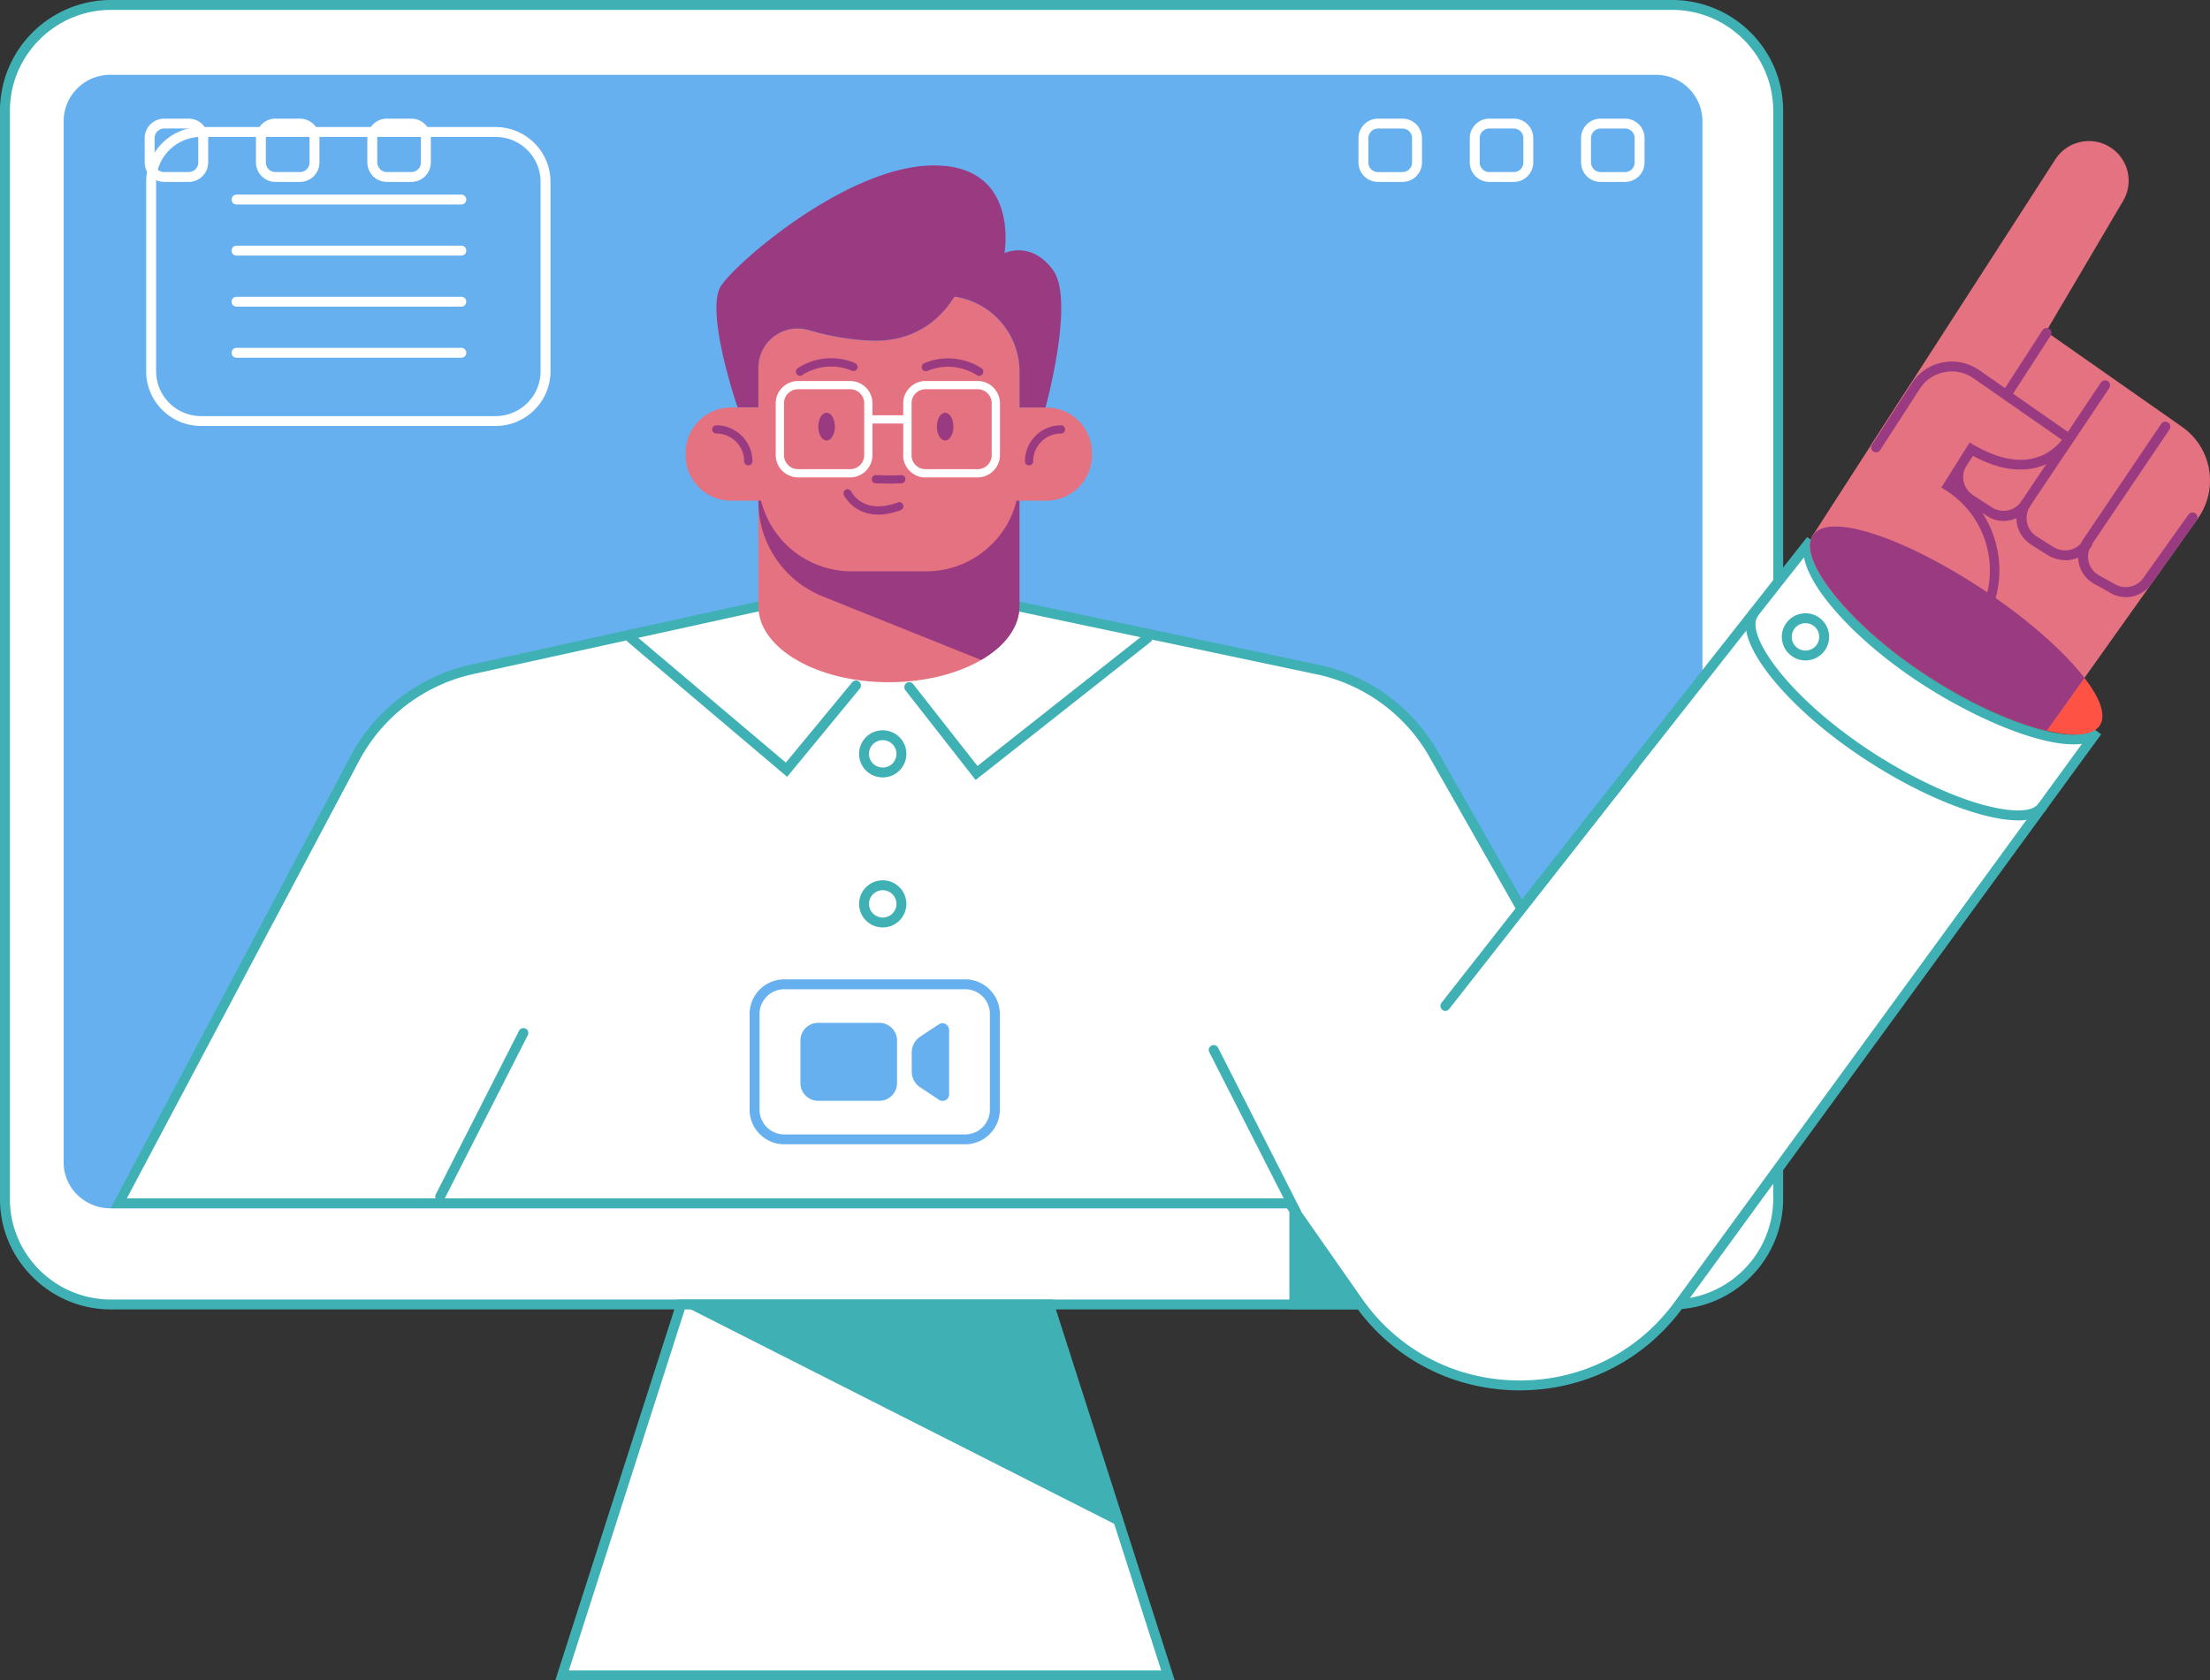 <svg xmlns="http://www.w3.org/2000/svg" xmlns:xlink="http://www.w3.org/1999/xlink" width="284" height="216" fill="none" xmlns:v="https://vecta.io/nano"><rect width="100%" height="100%" fill="#333333" stroke="none"/><g clip-path="url(#A)"><path d="M14.28 167.68h200.585c7.544 0 13.643-6.08 13.643-13.6V14.234c0-7.52-6.1-13.6-13.643-13.6H14.28C6.737.635.638 6.714.638 14.234V154.06c-.02 7.52 6.1 13.62 13.643 13.62z" fill="#fff"/><path d="M14.28 168.317h200.586c7.884 0 14.28-6.376 14.28-14.234V14.235c0-7.86-6.396-14.235-14.28-14.235H14.28C6.397 0 0 6.376 0 14.235V154.06c-.02 3.792 1.466 7.372 4.165 10.062a14.16 14.16 0 0 0 10.115 4.194zM214.866 1.27c7.16 0 13.005 5.825 13.005 12.964v139.848c0 7.138-5.844 12.963-13.005 12.963H14.28c-3.485 0-6.758-1.355-9.223-3.813-2.444-2.457-3.804-5.72-3.783-9.172V14.235C1.275 7.096 7.12 1.27 14.28 1.27h200.586z" fill="#3fb1b5"/><g fill="#66b0f0"><path d="M14.153 154.68h198.65a5.33 5.33 0 0 0 5.334-5.317V15.573a5.33 5.33 0 0 0-5.334-5.317H14.153a5.33 5.33 0 0 0-5.334 5.317V149.34c-.02 2.944 2.38 5.338 5.334 5.338z"/><path d="M14.153 155.313h198.65a5.97 5.97 0 0 0 5.972-5.952V15.572a5.97 5.97 0 0 0-5.972-5.952H14.153c-3.294 0-5.97 2.67-5.97 5.952v133.77a5.81 5.81 0 0 0 1.721 4.215c1.148 1.123 2.635 1.758 4.25 1.758zM212.804 10.9c2.593 0 4.697 2.097 4.697 4.68v133.79c0 2.584-2.104 4.68-4.697 4.68H14.153c-1.254 0-2.444-.487-3.336-1.376s-1.36-2.055-1.36-3.305V15.572c0-2.584 2.104-4.68 4.696-4.68h198.65z"/></g><g fill="#fff"><path d="M205.685 23.386h3.145a2.51 2.51 0 0 0 2.508-2.5V17.75a2.51 2.51 0 0 0-2.508-2.499h-3.145a2.51 2.51 0 0 0-2.507 2.499v3.135c.02 1.398 1.126 2.5 2.507 2.5zm3.145-6.863a1.23 1.23 0 0 1 1.233 1.23v3.135c0 .678-.553 1.23-1.233 1.23h-3.145c-.68 0-1.2-.55-1.232-1.25v-3.114a1.23 1.23 0 0 1 1.232-1.229h3.145zm-17.446 6.863h3.145a2.51 2.51 0 0 0 2.507-2.5V17.75a2.51 2.51 0 0 0-2.507-2.499h-3.145a2.51 2.51 0 0 0-2.508 2.499v3.135a2.51 2.51 0 0 0 2.508 2.5zm3.145-6.863a1.23 1.23 0 0 1 1.232 1.229v3.135a1.23 1.23 0 0 1-1.232 1.229h-3.145a1.23 1.23 0 0 1-1.233-1.23V17.75c0-.678.553-1.23 1.233-1.23h3.145zm-17.447 6.863h3.145a2.51 2.51 0 0 0 2.508-2.5V17.75a2.51 2.51 0 0 0-2.508-2.499h-3.145a2.51 2.51 0 0 0-2.508 2.499v3.135a2.51 2.51 0 0 0 2.508 2.5zm3.145-6.863a1.23 1.23 0 0 1 1.233 1.23v3.135c0 .678-.553 1.23-1.233 1.23h-3.145c-.7 0-1.233-.53-1.233-1.23v-3.135c0-.678.553-1.23 1.233-1.23h3.145zM49.712 23.386h3.145a2.51 2.51 0 0 0 2.508-2.5V17.75a2.51 2.51 0 0 0-2.508-2.499h-3.145a2.51 2.51 0 0 0-2.507 2.499v3.135c.02 1.398 1.126 2.5 2.507 2.5zm3.145-6.863a1.23 1.23 0 0 1 1.233 1.229v3.135a1.23 1.23 0 0 1-1.233 1.229h-3.145c-.68 0-1.2-.55-1.232-1.25v-3.114a1.23 1.23 0 0 1 1.232-1.229h3.145zM35.4 23.386h3.145a2.51 2.51 0 0 0 2.508-2.5V17.75a2.51 2.51 0 0 0-2.508-2.499H35.4a2.51 2.51 0 0 0-2.508 2.499v3.135a2.51 2.51 0 0 0 2.508 2.5zm3.145-6.863a1.23 1.23 0 0 1 1.233 1.229v3.135a1.23 1.23 0 0 1-1.233 1.229H35.4a1.23 1.23 0 0 1-1.233-1.229v-3.135a1.23 1.23 0 0 1 1.233-1.229h3.145zM21.1 23.386h3.145a2.51 2.51 0 0 0 2.508-2.5V17.75a2.51 2.51 0 0 0-2.508-2.499H21.1a2.51 2.51 0 0 0-2.508 2.499v3.135a2.51 2.51 0 0 0 2.508 2.5zm3.145-6.863a1.23 1.23 0 0 1 1.233 1.229v3.135a1.23 1.23 0 0 1-1.233 1.229H21.1c-.7 0-1.232-.53-1.232-1.23V17.75a1.23 1.23 0 0 1 1.232-1.229h3.145zM72.23 215.366h77.862l-15.28-47.682H87.53l-15.3 47.682z"/></g><g fill="#3fb1b5"><path d="M71.36 216h79.605l-15.683-48.953H87.064L71.36 216zm77.862-1.27h-76.12L88 168.318h46.348l14.875 46.41z"/><path d="M143.973 196.28l-9.16-28.596H87.53l56.442 28.596z"/></g><g fill="#fff"><path d="M25.84 54.757h37.847c3.89 0 7.055-3.156 7.055-7.033v-24.36c0-3.876-3.166-7.033-7.055-7.033H25.84c-3.89 0-7.055 3.156-7.055 7.033v24.36c0 3.877 3.166 7.033 7.055 7.033zm37.847-37.154c3.188 0 5.78 2.584 5.78 5.762v24.36c0 3.177-2.593 5.762-5.78 5.762H25.84a5.78 5.78 0 0 1-5.78-5.762v-24.36a5.78 5.78 0 0 1 5.78-5.762h37.847z"/><use xlink:href="#B"/><path d="M30.4 32.853h28.88c.36 0 .638-.275.638-.636s-.276-.636-.638-.636H30.4c-.36 0-.638.275-.638.636s.276.636.638.636zm0 6.567h28.88c.36 0 .638-.275.638-.636s-.276-.636-.638-.636H30.4c-.36 0-.638.275-.638.636s.276.636.638.636zm0 6.566h28.88c.36 0 .638-.275.638-.636s-.276-.636-.638-.636H30.4c-.36 0-.638.275-.638.636s.276.636.638.636zM15.26 154.678h150.433l8.82 12.604c9.967 14.235 31.026 14.447 41.27.403l53.722-73.652c-2.253 2.796-12.56-.318-22.377-6.757-9.967-6.545-16.406-14.785-14.387-17.836l-37.252 47.322-11.412-20.08c-3.124-5.317-8.3-9.13-14.344-10.528l-38.825-8.198h-33.47l-36.9 8.113a22.61 22.61 0 0 0-14.939 11.417l-30.35 57.192z"/></g><g fill="#3fb1b5"><path d="M195.294 178.72c8.394 0 16.044-3.877 20.996-10.676l53.72-73.652-1.02-.763c-1.806 2.224-11.4-.233-21.527-6.884-4.717-3.093-8.82-6.672-11.54-10.104-2.465-3.093-3.463-5.656-2.656-6.863l-1.04-.74-36.658 46.58-10.944-19.255a23.21 23.21 0 0 0-14.748-10.824l-38.9-8.22H97.37l-.064.02-36.89 8.113c-6.588 1.504-12.198 5.783-15.364 11.735l-30.835 58.125h151.156L174 167.642c4.866 6.948 12.538 10.994 21.06 11.08h.234zm72.252-83.1l-52.298 71.682c-4.76 6.525-12.112 10.232-20.21 10.147s-15.385-3.92-20.018-10.528l-9-12.88H16.3l29.857-56.26a21.95 21.95 0 0 1 14.514-11.1l36.827-8.092h33.343l38.76 8.176c5.823 1.356 10.902 5.084 13.92 10.23l11.88 20.907 36.424-46.262c.297 1.59 1.34 3.58 3.124 5.804 2.805 3.516 7.013 7.202 11.836 10.358 6.737 4.406 14.833 7.88 19.657 7.88.383 0 .765-.02 1.105-.064z"/><path d="M56.55 154.445a.67.67 0 0 0 .574-.339l10.7-21.035c.15-.317.043-.7-.276-.847s-.7-.042-.85.276l-10.7 21.034c-.15.318-.043.7.276.847a.58.58 0 0 0 .276.064zm109.992 1.97a.74.74 0 0 0 .298-.063c.32-.15.446-.55.276-.848l-10.583-20.822a.62.62 0 0 0-.85-.276c-.32.15-.446.55-.276.848L166 156.075a.61.61 0 0 0 .552.339zm19.2-26.477c.2 0 .382-.085.5-.254l24.247-30.905a.65.65 0 0 0-.106-.9.64.64 0 0 0-.893.106L185.243 128.9a.65.65 0 0 0 .106.9c.107.106.255.148.383.148zM101.154 99.86l9.33-11.333a.63.63 0 0 0-.085-.9.62.62 0 0 0-.893.085l-8.52 10.316L81.5 81.548c-.276-.233-.68-.2-.892.064-.234.275-.2.678.064.9l20.486 17.35zm24.226.4l22.462-17.73c.276-.212.318-.614.106-.9a.64.64 0 0 0-.893-.106L125.613 98.46l-8.266-10.528a.64.64 0 0 0-.893-.106c-.276.212-.318.614-.106.9l9.032 11.545zm133.9 5.2c2.018 0 3.08-.614 3.612-1.292.213-.275.17-.678-.106-.9a.64.64 0 0 0-.893.106c-.892 1.122-3.803 1.06-7.777-.128-4.23-1.27-9.33-3.77-13.962-6.842-4.74-3.135-8.862-6.757-11.603-10.23-2.486-3.135-3.485-5.72-2.677-6.948.2-.296.106-.678-.192-.9-.297-.2-.68-.106-.892.2-1.148 1.758-.17 4.745 2.74 8.43 2.826 3.56 7.055 7.287 11.9 10.485 4.803 3.178 9.882 5.677 14.302 7.012 2.4.72 4.208.995 5.547.995zm-27.264-20.566c1.678 0 3.038-1.356 3.038-3.03s-1.36-3.03-3.038-3.03-3.04 1.356-3.04 3.03 1.36 3.03 3.04 3.03zm0-4.787c.977 0 1.763.784 1.763 1.758s-.786 1.758-1.763 1.758-1.764-.784-1.764-1.758.786-1.758 1.764-1.758zm-118.58 19.826c1.68 0 3.04-1.356 3.04-3.03s-1.36-3.03-3.04-3.03-3.04 1.356-3.04 3.03 1.36 3.03 3.04 3.03zm0-4.787c.977 0 1.764.784 1.764 1.758s-.787 1.758-1.764 1.758-1.764-.784-1.764-1.758.786-1.758 1.764-1.758z"/><path d="M113.437 119.218c1.68 0 3.04-1.355 3.04-3.03s-1.36-3.03-3.04-3.03-3.04 1.356-3.04 3.03 1.36 3.03 3.04 3.03zm0-4.787c.977 0 1.764.784 1.764 1.758s-.787 1.758-1.764 1.758-1.764-.783-1.764-1.758.786-1.758 1.764-1.758zm61.84 53.867l-9.584-13.62v13.62h9.584z"/></g><path d="M247.358 86.64c9.818 6.44 20.125 9.553 22.377 6.757.043-.042.064-.085.106-.148.468-.7.425-1.652 0-2.817-1.466-3.834-7.522-9.765-15.215-14.807-6.12-4.025-12.155-6.82-16.342-7.69-2.422-.487-4.23-.34-5.1.593l-.213.254c-1.997 3.05 4.42 11.312 14.387 17.857z" fill="#fe5244"/><path d="M247.36 86.638c5.59 3.665 11.347 6.27 15.683 7.287l19.402-27.283c2.698-3.813 1.806-9.087-2.04-11.778L262.935 42.62l9.903-16.798c1.445-2.436.616-5.592-1.85-7.01-.807-.466-1.678-.678-2.55-.678-1.678 0-3.336.826-4.314 2.35l-31.174 48.34c-1.977 3.008 4.44 11.27 14.408 17.815z" fill="#e57281"/><g fill="#9a3b82"><path d="M257.452 66.96a3.67 3.67 0 0 0 .829-.085 3.95 3.95 0 0 0 2.55-1.737l10.222-15.25c.19-.297.106-.678-.17-.9a.67.67 0 0 0-.893.169L259.77 64.42a2.73 2.73 0 0 1-1.743 1.186c-.722.148-1.466 0-2.082-.402l-2.402-1.568c-1.275-.826-1.636-2.52-.828-3.792L263.53 43.13a.62.62 0 0 0-.191-.868c-.298-.19-.68-.106-.87.19L251.65 59.166c-1.2 1.864-.638 4.343 1.21 5.53l2.402 1.567c.637.466 1.402.7 2.188.7z"/><path d="M265.38 72.024c1.318 0 2.614-.636 3.4-1.8.19-.297.106-.678-.19-.9-.298-.19-.68-.106-.893.19a2.79 2.79 0 0 1-3.803.805l-2.19-1.377a2.74 2.74 0 0 1-1.212-1.758c-.148-.74-.02-1.483.383-2.097.19-.297.106-.678-.19-.9-.298-.19-.68-.106-.893.19a4.01 4.01 0 0 0-.574 3.071c.234 1.06.872 1.97 1.785 2.563l2.19 1.377c.68.402 1.445.614 2.19.614z"/><path d="M273.157 76.767a4.03 4.03 0 0 0 3.315-1.716l5.8-8.155c.213-.297.128-.678-.148-.9s-.68-.127-.893.148l-5.8 8.155c-.872 1.207-2.508 1.525-3.74.74l-.043-.02-2.02-1.123c-.637-.402-1.062-1.017-1.232-1.737-.17-.74-.022-1.483.382-2.118l10.01-14.828c.192-.297.128-.678-.17-.9-.297-.19-.68-.127-.892.17l-10.01 14.828c-.617.932-.808 2.033-.574 3.093s.87 1.97 1.806 2.542l.02.02 2.02 1.123c.702.466 1.445.657 2.168.657z"/></g><path d="M240.388 57.3l5.08-7.86c1.68-2.605 5.185-3.326 7.757-1.59l12.6 8.516s-3.655 6.545-12.538 1.356l-2.975 4.724c6.078 3.834 7.82 11.905 3.868 17.9L240.388 57.3z" fill="#e57281"/><g fill="#9a3b82"><path d="M254.18 80.983c.212 0 .404-.106.53-.296 1.998-3.05 2.7-6.694 1.913-10.253a13.38 13.38 0 0 0-5.44-8.176l2.316-3.686c3.06 1.673 5.844 2.16 8.31 1.504 3.124-.847 4.526-3.305 4.6-3.39l.276-.508-12.4-8.642c-1.403-.932-3.06-1.27-4.696-.932s-3.04 1.292-3.953 2.71l-5.08 7.86a.62.62 0 0 0 .191.868c.298.19.68.106.872-.19l5.078-7.86a4.78 4.78 0 0 1 3.146-2.139c1.296-.275 2.635 0 3.718.74l11.412 7.944c-.5.657-1.658 1.843-3.485 2.33-2.253.614-4.888.042-7.842-1.673l-.53-.318-3.634 5.783.532.34c2.783 1.758 4.717 4.512 5.418 7.732a12.03 12.03 0 0 1-1.742 9.278c-.19.297-.106.678.19.9.085.042.19.085.32.085z"/><path d="M247.36 86.637c5.59 3.665 11.347 6.27 15.683 7.287l4.823-6.78c-2.698-3.516-7.522-7.753-13.24-11.502-6.12-4.025-12.155-6.82-16.34-7.69-2.423-.487-4.23-.34-5.1.593l-.212.254c-.02.042-.043.064-.064.106-.02.02-.02.042-.042.085s-.043.064-.064.106c-1.445 3.24 4.91 11.184 14.557 17.54z"/></g><path d="M97.457 59.31v18.62c0 5.402 7.522 9.765 16.766 9.765 9.266 0 16.767-4.364 16.767-9.765V59.31H97.457z" fill="#e57281"/><path d="M126.08 84.836c3.04-1.758 4.93-4.215 4.93-6.906V59.31H97.456v5.17c0 5.36 3.273 10.168 8.246 12.18l20.38 8.177z" fill="#9a3b82"/><path d="M88.106 58.212v.318c0 3.22 2.614 5.825 5.844 5.825h3.846a12.01 12.01 0 0 0 11.667 9.087h9.52c5.632 0 10.37-3.855 11.646-9.087h3.846c3.23 0 5.844-2.606 5.844-5.825v-.318c0-3.22-2.614-5.825-5.844-5.825H131V47.8c0-4.914-3.634-8.98-8.373-9.66-1.04 1.737-4.186 5.89-10.604 5.656-3.017-.106-5.823-.678-8.14-1.356-2.784-.805-5.567.9-6.27 3.538-.106.593-.17 1.186-.17 1.8v4.597H93.95c-3.21 0-5.844 2.627-5.844 5.846z" fill="#e57281"/><g fill="#9a3b82"><path d="M94.78 52.365h2.678V47.26c0-.445.064-.9.17-1.292.7-2.648 3.486-4.343 6.27-3.538 2.317.678 5.1 1.25 8.14 1.356 6.418.233 9.563-3.92 10.605-5.656 4.738.678 8.372 4.745 8.372 9.66v4.597h3.337s3.825-13.8.956-17.687c-2.826-3.834-6.227-2.16-6.227-2.16s2.04-11.48-9.35-11.27c-11.37.212-26.16 13.366-27.243 15.78-1.7 3.707 2.295 15.315 2.295 15.315zm1.38 7.455c.297 0 .53-.233.53-.53 0-2.542-2.083-4.618-4.633-4.618-.297 0-.53.233-.53.53s.234.53.53.53a3.56 3.56 0 0 1 3.57 3.559c0 .297.234.53.53.53zm36.084 0c.297 0 .53-.233.53-.53a3.56 3.56 0 0 1 3.57-3.559c.298 0 .53-.233.53-.53s-.233-.53-.53-.53c-2.55 0-4.632 2.076-4.632 4.618 0 .297.233.53.53.53zM102.8 48.317c.107 0 .213-.042.32-.106.106-.085 2.848-2.012 6.354-.55.276.106.574-.02.7-.297.107-.275-.02-.572-.297-.7-4.08-1.673-7.247.572-7.374.678-.234.17-.298.508-.106.74.085.148.233.233.403.233zm23.037-.002c.17 0 .32-.085.425-.212.17-.233.128-.572-.106-.74-.128-.106-3.315-2.35-7.374-.678a.54.54 0 0 0-.298.699c.107.275.425.403.702.297 3.527-1.462 6.3.53 6.354.55.085.042.2.085.297.085zm-12.963 17.837c.83 0 1.785-.17 2.87-.572.276-.106.425-.403.32-.678s-.404-.424-.68-.318c-4.463 1.652-5.93-1.27-5.993-1.398-.128-.254-.446-.38-.7-.254s-.383.445-.255.7c.02.042 1.232 2.52 4.44 2.52zm1.51-3.982l1.466-.042c.298-.02.5-.275.5-.572s-.276-.508-.574-.487c-1.253.085-3.187 0-3.2 0-.297-.02-.53.212-.552.508s.212.53.5.55l1.87.042zm-8.16-5.55c-.587 0-1.063-.797-1.063-1.78s.476-1.78 1.063-1.78 1.062.797 1.062 1.78-.476 1.78-1.062 1.78zm15.237 0c-.587 0-1.062-.797-1.062-1.78s.475-1.78 1.062-1.78 1.063.797 1.063 1.78-.476 1.78-1.063 1.78z"/></g><g fill="#fff"><path d="M118.94 61.366h6.694a2.88 2.88 0 0 0 2.869-2.86v-6.672a2.88 2.88 0 0 0-2.869-2.86h-6.694c-1.572 0-2.87 1.292-2.87 2.86v6.672c-.02.74.277 1.462.808 2 .552.572 1.275.868 2.06.868zm6.694-11.333a1.8 1.8 0 0 1 1.806 1.801v6.672a1.8 1.8 0 0 1-1.806 1.8h-6.694a1.77 1.77 0 0 1-1.296-.551c-.34-.34-.5-.784-.5-1.25v-6.672a1.8 1.8 0 0 1 1.806-1.801h6.694zm-23.077 11.333h6.694a2.88 2.88 0 0 0 2.869-2.86v-6.672a2.88 2.88 0 0 0-2.869-2.86h-6.694c-1.572 0-2.87 1.292-2.87 2.86v6.672c0 1.568 1.297 2.86 2.87 2.86zm6.694-11.333a1.8 1.8 0 0 1 1.806 1.801v6.672a1.8 1.8 0 0 1-1.806 1.8h-6.694a1.8 1.8 0 0 1-1.806-1.8v-6.672a1.8 1.8 0 0 1 1.806-1.801h6.694z"/><path d="M111.588 53.38h4.994v1.06h-4.994v-1.06z"/></g><g fill="#66b0f0"><path d="M124.02 147.092h-23.227c-2.465 0-4.462-2-4.462-4.448v-12.307c0-2.457 1.998-4.448 4.462-4.448h23.227c2.465 0 4.463 2 4.463 4.448v12.307c0 2.457-1.998 4.448-4.463 4.448zm-23.227-19.932a3.18 3.18 0 0 0-3.187 3.177v12.307a3.18 3.18 0 0 0 3.187 3.178h23.227a3.18 3.18 0 0 0 3.188-3.178v-12.307a3.18 3.18 0 0 0-3.188-3.177h-23.227zM113 141.5h-7.863c-1.253 0-2.274-1.017-2.274-2.267v-5.486c0-1.25 1.02-2.267 2.274-2.267H113c1.254 0 2.274 1.017 2.274 2.267v5.486c0 1.25-1.02 2.267-2.274 2.267zm7.65-.147l-2.422-1.6c-.66-.445-1.063-1.208-1.063-2.034v-2.415a2.45 2.45 0 0 1 1.063-2.033l2.422-1.6c.574-.38 1.318.042 1.318.762v8.198a.85.85 0 0 1-1.318.742z"/></g></g><defs><clipPath id="A"><path fill="#fff" d="M0 0h284v216H0z"/></clipPath><path id="B" d="M30.4 26.287h28.88c.36 0 .638-.275.638-.636s-.276-.636-.638-.636H30.4c-.36 0-.638.275-.638.636s.276.636.638.636z"/></defs></svg>